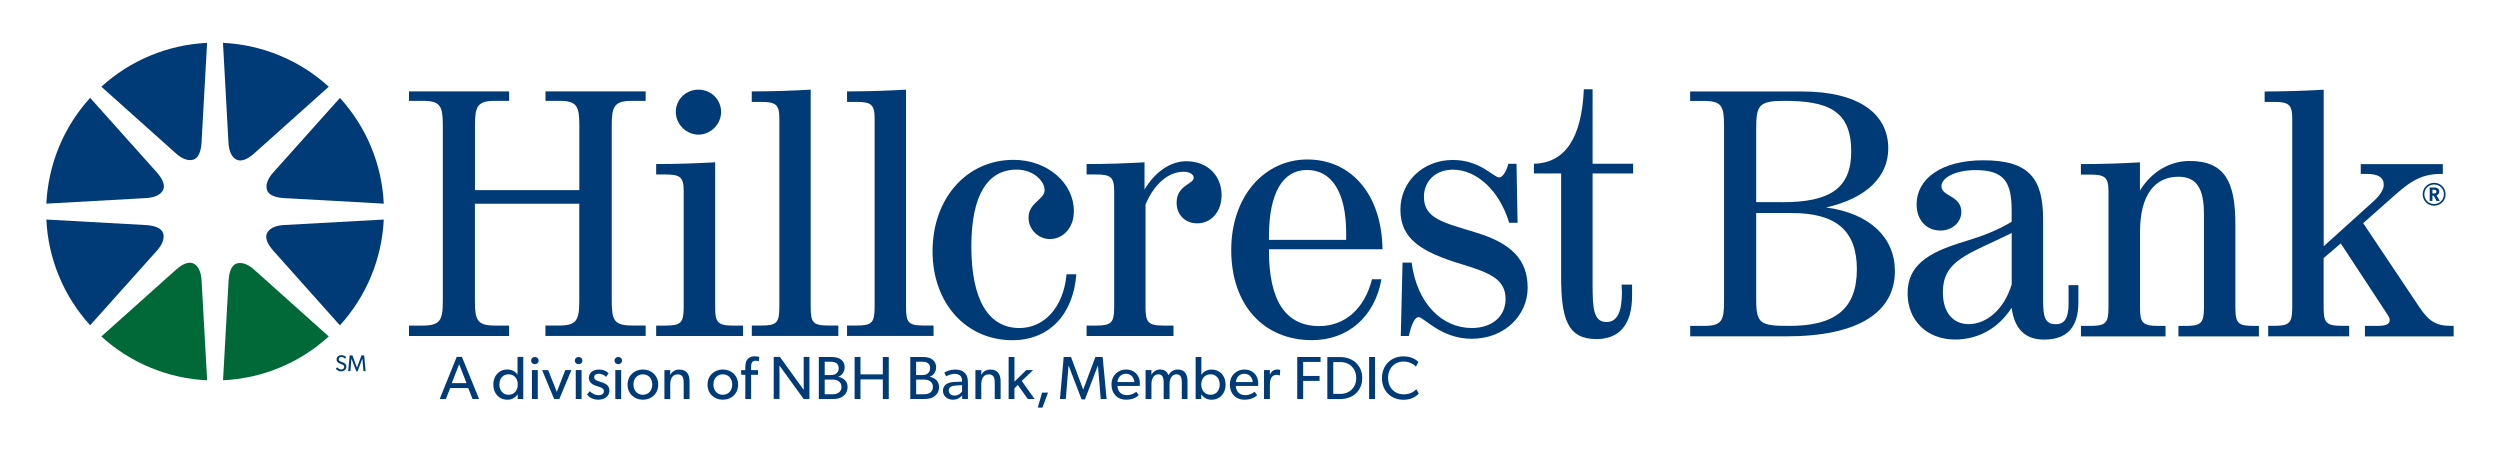 <?xml version="1.0" encoding="UTF-8"?>
<!-- Generator: Adobe Illustrator 27.8.0, SVG Export Plug-In . SVG Version: 6.00 Build 0)  -->
<svg xmlns="http://www.w3.org/2000/svg" xmlns:xlink="http://www.w3.org/1999/xlink" version="1.1" id="Layer_1" x="0px" y="0px" viewBox="0 0 399.6 72" style="enable-background:new 0 0 399.6 72;" xml:space="preserve">
<style type="text/css">
	.st0{fill:#006937;}
	.st1{fill:#003B77;}
</style>
<g>
	<path class="st0" d="M33.11,60.79c-3.03-0.14-6.1-0.8-9.07-2.03c-2.97-1.23-5.59-2.93-7.84-4.98l11.93-10.67   c1.04-0.93,2.08-1.35,2.8-0.99c0.73,0.37,1.21,1.28,1.29,2.68L33.11,60.79z"></path>
	<path class="st0" d="M52.55,53.78c-2.25,2.05-4.87,3.75-7.84,4.98c-2.97,1.23-6.03,1.88-9.06,2.02l0.89-15.98   c0.08-1.4,0.51-2.43,1.28-2.68c0.77-0.25,1.76,0.05,2.81,0.99L52.55,53.78z"></path>
	<path class="st1" d="M61.34,35.09c-0.14,3.04-0.8,6.1-2.03,9.07c-1.23,2.97-2.93,5.59-4.98,7.84L43.67,40.06   c-0.93-1.04-1.35-2.08-0.99-2.8c0.37-0.73,1.28-1.21,2.68-1.29L61.34,35.09z"></path>
	<path class="st1" d="M54.34,15.65c2.04,2.25,3.75,4.87,4.98,7.84c1.23,2.97,1.88,6.03,2.02,9.06l-15.98-0.89   c-1.4-0.08-2.43-0.51-2.68-1.28c-0.25-0.77,0.05-1.76,0.99-2.81L54.34,15.65z"></path>
	<path class="st1" d="M35.64,6.85c3.03,0.14,6.1,0.8,9.07,2.03c2.97,1.23,5.59,2.93,7.84,4.98L40.62,24.53   c-1.04,0.93-2.08,1.36-2.81,0.99c-0.73-0.37-1.21-1.28-1.29-2.68L35.64,6.85z"></path>
	<path class="st1" d="M16.2,13.86c2.25-2.05,4.87-3.75,7.84-4.98C27.01,7.65,30.07,7,33.1,6.85l-0.89,15.98   c-0.08,1.4-0.51,2.43-1.28,2.68c-0.77,0.25-1.76-0.05-2.81-0.99L16.2,13.86z"></path>
	<path class="st1" d="M7.41,32.55c0.14-3.03,0.8-6.1,2.02-9.07c1.23-2.97,2.93-5.59,4.98-7.84l10.67,11.93   c0.93,1.04,1.35,2.08,0.99,2.8c-0.37,0.73-1.29,1.21-2.68,1.29L7.41,32.55z"></path>
	<path class="st1" d="M14.41,51.99c-2.05-2.25-3.75-4.87-4.98-7.84c-1.23-2.97-1.88-6.03-2.02-9.06l15.98,0.89   c1.4,0.08,2.43,0.51,2.68,1.29c0.25,0.77-0.05,1.76-0.99,2.8L14.41,51.99z"></path>
	<g>
		<path class="st1" d="M76.58,63.78h-1.05l-0.69-1.75h-2.88l-0.69,1.75h-0.99L73,57.04h0.83L76.58,63.78z M74.57,61.24l-1.18-3.02    l-1.18,3.02H74.57z"></path>
		<path class="st1" d="M83.65,63.78h-0.9v-0.74h-0.02c-0.38,0.57-0.95,0.85-1.63,0.85c-1.37,0-2.25-1.05-2.25-2.43    c0-1.36,0.88-2.4,2.23-2.4c0.75,0,1.3,0.33,1.62,0.81h0.02v-2.82h0.92V63.78z M81.29,59.83c-0.93,0-1.47,0.7-1.47,1.63    c0,0.92,0.55,1.64,1.47,1.64c0.92,0,1.47-0.71,1.47-1.64C82.76,60.53,82.21,59.83,81.29,59.83z"></path>
		<path class="st1" d="M85.5,58.21c-0.36,0-0.61-0.24-0.61-0.57c0-0.33,0.25-0.58,0.61-0.58c0.35,0,0.6,0.24,0.6,0.58    C86.1,57.97,85.85,58.21,85.5,58.21z M85.96,63.78h-0.94v-4.63h0.94V63.78z"></path>
		<path class="st1" d="M91.33,59.16l-1.93,4.63h-0.82l-1.93-4.63h0.97L89,62.64l1.36-3.49H91.33z"></path>
		<path class="st1" d="M92.49,58.21c-0.36,0-0.61-0.24-0.61-0.57c0-0.33,0.25-0.58,0.61-0.58c0.35,0,0.6,0.24,0.6,0.58    C93.1,57.97,92.84,58.21,92.49,58.21z M92.96,63.78h-0.93v-4.63h0.93V63.78z"></path>
		<path class="st1" d="M96.92,63.48c-0.32,0.26-0.75,0.41-1.29,0.41c-0.78,0-1.41-0.32-1.8-0.83l0.45-0.55    c0.35,0.43,0.94,0.66,1.36,0.66c0.43,0,0.89-0.15,0.89-0.66c0-0.51-0.73-0.66-1.04-0.77c-0.31-0.11-0.42-0.13-0.63-0.24    c-0.29-0.15-0.73-0.45-0.73-1.11c0-0.86,0.74-1.32,1.56-1.32c0.82,0,1.29,0.29,1.58,0.6l-0.39,0.57c-0.27-0.28-0.72-0.5-1.17-0.5    c-0.45,0-0.74,0.19-0.74,0.57c0,0.38,0.45,0.55,0.91,0.69c0.25,0.09,0.43,0.15,0.62,0.22c0.18,0.08,0.4,0.2,0.54,0.33    c0.18,0.17,0.37,0.44,0.37,0.86C97.4,62.88,97.23,63.23,96.92,63.48z"></path>
		<path class="st1" d="M98.83,58.21c-0.36,0-0.61-0.24-0.61-0.57c0-0.33,0.25-0.58,0.61-0.58c0.35,0,0.6,0.24,0.6,0.58    C99.43,57.97,99.18,58.21,98.83,58.21z M99.29,63.78h-0.94v-4.63h0.94V63.78z"></path>
		<path class="st1" d="M102.76,63.89c-1.38,0-2.45-0.97-2.45-2.41c0-1.43,1.07-2.42,2.45-2.42c1.37,0,2.45,0.98,2.45,2.42    C105.21,62.93,104.14,63.89,102.76,63.89z M102.76,59.83c-0.93,0-1.51,0.72-1.51,1.63c0,0.92,0.58,1.64,1.51,1.64    c0.93,0,1.5-0.72,1.5-1.64C104.26,60.55,103.69,59.83,102.76,59.83z"></path>
		<path class="st1" d="M110.21,63.78h-0.93V61.2c0-0.78-0.14-1.36-0.96-1.36c-0.87,0-1.19,0.73-1.19,1.62v2.33h-0.93v-4.63h0.93    l-0.01,0.73h0.03c0.24-0.46,0.74-0.82,1.41-0.82c1.31,0,1.66,0.87,1.66,1.98V63.78z"></path>
		<path class="st1" d="M115.54,63.89c-1.38,0-2.45-0.97-2.45-2.41c0-1.43,1.07-2.42,2.45-2.42c1.37,0,2.44,0.98,2.44,2.42    C117.98,62.93,116.91,63.89,115.54,63.89z M115.54,59.83c-0.94,0-1.51,0.72-1.51,1.63c0,0.92,0.57,1.64,1.51,1.64    c0.92,0,1.5-0.72,1.5-1.64C117.04,60.55,116.46,59.83,115.54,59.83z"></path>
		<path class="st1" d="M121.3,57.75c0,0-0.26-0.09-0.53-0.09c-0.61,0-0.71,0.46-0.71,0.98v0.52h1.1v0.75h-1.1v3.87h-0.93v-3.87    h-0.66v-0.75h0.66V58.7c0-0.6,0.12-0.99,0.31-1.24c0.2-0.25,0.57-0.51,1.11-0.51c0.54,0,0.8,0.11,0.8,0.11L121.3,57.75z"></path>
		<path class="st1" d="M129.38,63.78h-0.92l-3.88-5.36c0,0,0.02,0.91,0.02,1.78v3.57h-0.93v-6.72h0.99l3.81,5.28    c0,0-0.01-0.83-0.01-1.71v-3.57h0.92V63.78z"></path>
		<path class="st1" d="M134.75,63.34c-0.42,0.33-0.95,0.44-1.69,0.44h-2.18v-6.72h1.81c0.63,0,1.18,0.05,1.6,0.32    c0.41,0.26,0.72,0.66,0.72,1.36c0,0.71-0.46,1.3-1.02,1.47v0.02c0.91,0.18,1.49,0.75,1.49,1.64    C135.47,62.58,135.17,63.01,134.75,63.34z M133.61,58c-0.24-0.14-0.49-0.18-0.92-0.18h-0.87v2.13h0.79c0.47,0,0.78-0.04,1-0.2    c0.22-0.17,0.45-0.4,0.45-0.89C134.06,58.38,133.85,58.12,133.61,58z M134.01,60.91c-0.33-0.23-0.75-0.24-1.18-0.24h-1.01v2.35    h1.01c0.43,0,0.85-0.01,1.18-0.23c0.33-0.22,0.49-0.52,0.49-0.94C134.5,61.41,134.34,61.13,134.01,60.91z"></path>
		<path class="st1" d="M142.06,63.78h-0.95v-3.14h-3.57v3.14h-0.94v-6.72h0.94v2.78h3.57v-2.78h0.95V63.78z"></path>
		<path class="st1" d="M149.37,63.34c-0.42,0.33-0.96,0.44-1.69,0.44h-2.18v-6.72h1.81c0.63,0,1.18,0.05,1.6,0.32    c0.41,0.26,0.72,0.66,0.72,1.36c0,0.71-0.46,1.3-1.02,1.47v0.02c0.91,0.18,1.49,0.75,1.49,1.64    C150.09,62.58,149.79,63.01,149.37,63.34z M148.23,58c-0.24-0.14-0.49-0.18-0.93-0.18h-0.87v2.13h0.79c0.47,0,0.78-0.04,1-0.2    c0.22-0.17,0.45-0.4,0.45-0.89C148.68,58.38,148.46,58.12,148.23,58z M148.63,60.91c-0.33-0.23-0.75-0.24-1.18-0.24h-1.01v2.35    h1.01c0.43,0,0.85-0.01,1.18-0.23c0.33-0.22,0.49-0.52,0.49-0.94C149.12,61.41,148.96,61.13,148.63,60.91z"></path>
		<path class="st1" d="M154.71,63.78h-0.91l-0.01-0.58c-0.18,0.2-0.62,0.69-1.47,0.69c-0.86,0-1.6-0.54-1.6-1.43    c0-0.91,0.74-1.36,1.81-1.41l1.24-0.05v-0.19c0-0.7-0.48-1.05-1.15-1.05c-0.67,0-1.24,0.3-1.39,0.4l-0.28-0.62    c0.34-0.2,0.96-0.47,1.73-0.47c0.77,0,1.22,0.21,1.53,0.53c0.31,0.32,0.5,0.71,0.5,1.5V63.78z M153.78,61.56l-1.08,0.07    c-0.75,0.04-1.05,0.36-1.05,0.8c0,0.44,0.34,0.8,0.95,0.8c0.6,0,1-0.41,1.18-0.67V61.56z"></path>
		<path class="st1" d="M159.93,63.78H159V61.2c0-0.78-0.14-1.36-0.96-1.36c-0.87,0-1.19,0.73-1.19,1.62v2.33h-0.94v-4.63h0.94    l-0.01,0.73h0.03c0.24-0.46,0.74-0.82,1.41-0.82c1.31,0,1.66,0.87,1.66,1.98V63.78z"></path>
		<path class="st1" d="M165.37,63.78h-1.09l-1.59-2.24l-0.54,0.51v1.73h-0.93v-6.72h0.93v3.94l1.89-1.85h1.09l-1.81,1.74    L165.37,63.78z"></path>
		<path class="st1" d="M167.52,62.75l-0.9,2.4h-0.74l0.68-2.4H167.52z"></path>
		<path class="st1" d="M176.88,63.78h-0.94l-0.44-5.31h-0.03l-2.05,5.37h-0.54l-2.06-5.37h-0.03l-0.43,5.31h-0.94l0.6-6.72h1.17    l1.94,5.19h0.02l1.94-5.19h1.16L176.88,63.78z"></path>
		<path class="st1" d="M182.17,61.69h-3.56c0.05,0.91,0.63,1.47,1.49,1.47c0.87,0,1.42-0.47,1.53-0.54l0.39,0.54    c-0.06,0.05-0.65,0.73-2.04,0.73c-1.37,0-2.32-0.95-2.32-2.43c0-1.46,1.06-2.4,2.35-2.4c1.29,0,2.19,0.92,2.19,2.21    C182.19,61.46,182.17,61.69,182.17,61.69z M181.31,61.07c-0.01-0.52-0.4-1.33-1.33-1.33c-0.93,0-1.33,0.77-1.36,1.33H181.31z"></path>
		<path class="st1" d="M189.82,63.78h-0.92v-2.7c0-0.54-0.1-1.25-0.85-1.25c-0.74,0-1.11,0.71-1.11,1.54v2.41h-0.94v-2.7    c0-0.68-0.17-1.25-0.84-1.25c-0.74,0-1.11,0.71-1.11,1.54v2.41h-0.94v-4.63h0.94l-0.01,0.73h0.03c0.21-0.43,0.72-0.82,1.33-0.82    c0.68,0,1.16,0.31,1.37,0.92c0.31-0.58,0.82-0.92,1.47-0.92c1.24,0,1.57,0.9,1.57,1.91V63.78z"></path>
		<path class="st1" d="M193.66,63.89c-0.67,0-1.25-0.27-1.63-0.84h-0.02v0.73h-0.9v-6.72h0.92v2.82h0.02    c0.35-0.5,0.89-0.81,1.62-0.81c1.35,0,2.23,1.03,2.23,2.4C195.91,62.84,195.04,63.89,193.66,63.89z M193.49,59.83    c-0.93,0-1.48,0.7-1.48,1.63c0,0.92,0.56,1.64,1.48,1.64c0.92,0,1.47-0.71,1.47-1.64C194.96,60.53,194.41,59.83,193.49,59.83z"></path>
		<path class="st1" d="M201.09,61.69h-3.56c0.05,0.91,0.63,1.47,1.49,1.47c0.87,0,1.42-0.47,1.53-0.54l0.39,0.54    c-0.06,0.05-0.65,0.73-2.04,0.73c-1.37,0-2.32-0.95-2.32-2.43c0-1.46,1.06-2.4,2.35-2.4c1.28,0,2.19,0.92,2.19,2.21    C201.12,61.46,201.09,61.69,201.09,61.69z M200.23,61.07c-0.01-0.52-0.4-1.33-1.33-1.33c-0.92,0-1.33,0.77-1.36,1.33H200.23z"></path>
		<path class="st1" d="M204.57,60.01h-0.04c-0.09-0.04-0.25-0.1-0.51-0.1c-0.41,0-0.66,0.26-0.76,0.39    c-0.09,0.13-0.28,0.49-0.28,1.17v2.31h-0.94v-4.63h0.94l-0.01,0.71H203c0.22-0.53,0.64-0.8,1.14-0.8c0.31,0,0.49,0.08,0.49,0.08    L204.57,60.01z"></path>
		<path class="st1" d="M211.08,57.85h-2.78v2.24h2.62v0.79h-2.62v2.9h-0.95v-6.72h3.73V57.85z"></path>
		<path class="st1" d="M216.7,62.91c-0.49,0.45-1.35,0.88-2.51,0.88h-2.03v-6.72h2.03c1.17,0,2.02,0.43,2.51,0.88    c0.49,0.45,1.04,1.23,1.04,2.48C217.74,61.68,217.19,62.46,216.7,62.91z M215.98,58.49c-0.37-0.35-0.97-0.62-1.79-0.62h-1.08v5.09    h1.08c0.82,0,1.42-0.27,1.79-0.62c0.37-0.35,0.8-0.94,0.8-1.92C216.78,59.45,216.35,58.85,215.98,58.49z"></path>
		<path class="st1" d="M219.79,63.78h-0.95v-6.72h0.95V63.78z"></path>
		<path class="st1" d="M226.78,62.91c-0.42,0.47-1.18,0.99-2.45,0.99c-1.96,0-3.44-1.37-3.44-3.47c0-2.09,1.51-3.47,3.44-3.47    c1.26,0,2.02,0.53,2.39,0.89l-0.4,0.76c-0.26-0.33-1.01-0.82-1.95-0.82c-1.45,0-2.5,1.04-2.5,2.62c0,1.58,1.06,2.62,2.5,2.62    c0.89,0,1.57-0.34,2.01-0.82L226.78,62.91z"></path>
	</g>
	<g>
		<g>
			<path class="st1" d="M280.71,47.9c0,3.86,0.67,4.19,5.31,4.19c7.26,0,10.78-2.68,10.78-9.05c0-6.2-3.35-8.99-10.39-8.99h-5.7     V47.9z M284.9,32.32c7.54,0,11-2.18,11-8.1c0-6.54-3.69-8.1-10.72-8.1c-4.03,0-4.47,0.72-4.47,4.41v11.78H284.9z M270.15,52.09     h2.18c2.85,0,3.24-0.78,3.24-3.91V20.04c0-3.08-0.39-3.91-3.24-3.91h-2.18v-1.51h17.87c9.1,0,13.8,3.57,13.8,9.1     c0,4.52-3.47,7.98-9.94,9.44c7.04,0.94,11,4.85,11,10.16c0,6.54-5.75,10.44-17.36,10.44h-15.36V52.09z"></path>
			<path class="st1" d="M310.55,46.73c0,3.24,1.63,5.08,4.13,5.08c2.79,0,5.65-2.29,6.87-6.36v-8.21     C314.57,40.7,310.55,41.54,310.55,46.73 M312.5,54.27c-4.52,0-7.59-3.07-7.59-7.37c0-4.35,3.01-6.48,8.98-8.26     c2.79-0.84,5.36-1.79,7.65-3.19v-1.84c0-4.47-1.17-6.42-5.75-6.42c-3.29,0-5.47,1.23-5.47,2.57c0,1.68,3.18,1.45,3.18,4.13     c0,1.62-1.45,2.96-3.35,2.96c-2.18,0-3.8-1.62-3.8-4.19c0-4.08,3.96-7.04,10.67-7.04c7.37,0,9.55,2.96,9.55,9.44v12.96     c0,2.57,0.28,3.8,2.01,3.8c1.45,0,2.06-1,2.06-3.29v-2.96h1.57v2.74c0,3.91-1.73,5.97-5.48,5.97c-3.07,0-4.74-1.73-5.19-5.08     C319.38,52.54,316.14,54.27,312.5,54.27"></path>
			<path class="st1" d="M332.61,52.09h1.5c2.46,0,2.91-0.44,2.91-2.96v-18.6c0-2.23-0.62-2.62-2.91-2.62h-1.5v-1.68     c3.3,0,6.43-0.11,9.44-0.28v4.52c1.84-3.07,4.86-4.74,7.93-4.74c5.7,0,7.32,3.4,7.32,10.16v13.24c0,2.73,0.56,2.96,3.13,2.96     h0.63v1.68h-12.86v-1.68h1.17c2.46,0,2.91-0.44,2.91-2.96V34.22c0-4.02-1.12-5.97-4.08-5.97c-3.69,0-6.14,2.79-6.14,8.82v12.06     c0,2.45,0.39,2.96,2.9,2.96h1.18v1.68h-13.52V52.09z"></path>
			<path class="st1" d="M379.46,32.1c1.01-0.95,1.56-1.84,1.56-2.57c0-1.17-0.9-1.73-2.73-1.73h-0.95v-1.56h13.12v1.56h-0.33     c-3.58,0-5.41,1.68-8.05,4.02l-4.35,3.85l8.93,13.35c1.45,2.17,2.57,3.07,5.08,3.07h0.45v1.68h-14.18v-1.68h1.79     c1.44,0,2.17-0.17,2.17-0.95c0-0.33-0.22-0.67-0.56-1.17l-7.26-11.06l-2.74,2.34v7.87c0,2.45,0.39,2.96,2.9,2.96h1.18v1.68     h-12.94v-1.68h0.94c2.45,0,2.9-0.44,2.9-2.96V18.92c0-2.23-0.61-2.63-2.9-2.63h-1.51v-1.67c3.29,0,6.48-0.11,9.44-0.28v25.02     L379.46,32.1z"></path>
			<path class="st1" d="M215.17,38.34v-1.12c0-6.53-2.34-10.05-6.25-10.05c-3.91,0-6.09,3.68-6.09,10.67v0.5H215.17z M209.7,54.37     c-7.6,0-12.9-5.48-12.9-14.41c0-8.66,5.36-14.47,12.17-14.47c6.93,0,11.89,5.48,12.01,14.35h-18.15v0.22     c0,8.04,2.68,12.06,8.04,12.06c4.02,0,7.21-2.68,8.43-7.48h1.51C219.75,50.63,215.45,54.37,209.7,54.37"></path>
			<path class="st1" d="M242.4,26.17l0.17,9.44h-1.34c-1.62-5.36-5.36-8.49-8.99-8.49c-2.79,0-4.64,1.84-4.64,4.35     c0,3.52,3.24,4.13,8.32,5.7c5.7,1.73,8.26,4.36,8.26,8.83c0,4.35-3.63,8.15-8.94,8.15c-4.91,0-7.65-3.46-8.49-3.46     c-0.56,0-1.12,1.01-1.56,3.02h-1.29l0.28-11.73h1.46c0.84,6.53,4.86,10.45,9.6,10.45c3.24,0,5.41-1.84,5.41-4.64     c0-3.12-2.45-4.19-7.09-5.58c-6.42-1.96-9.72-4.02-9.72-8.71c0-4.41,3.58-7.93,8.38-7.93c4.41,0,6.48,2.79,7.43,2.79     c0.44,0,1.06-0.73,1.45-2.18H242.4z"></path>
			<path class="st1" d="M260.87,47.28c0,4.58-2.01,6.92-5.7,6.92c-4.64,0-5.64-3.29-5.64-9.99V27.73h-4.35v-1.56     c5.03-0.11,7.65-4.19,7.98-11.9h1.4v11.9h6.48v1.56h-6.48v17.76c0,3.91,0.17,5.98,2.24,5.98c1.67,0,2.45-1.57,2.45-4.8     c0-0.11-0.05-0.5-0.05-1.18h1.67V47.28z"></path>
			<path class="st1" d="M79.14,52.04h2.23v1.67H65.37v-1.67h2.18c2.79,0,3.23-0.84,3.23-3.9V20.02c0-3.07-0.39-3.9-3.23-3.9h-2.18     v-1.51h16.01v1.51h-2.23c-2.85,0-3.23,0.89-3.23,3.9v10.37h16.68V20.02c0-3.07-0.39-3.9-3.23-3.9h-2.18v-1.51h16.01v1.51h-2.18     c-2.84,0-3.24,0.89-3.24,3.9v28.11c0,3.06,0.39,3.9,3.24,3.9h2.18v1.67H87.18v-1.67h2.18c2.79,0,3.23-0.84,3.23-3.9V32.57H75.91     v15.56C75.91,51.2,76.3,52.04,79.14,52.04z"></path>
			<path class="st1" d="M114.31,49.08c0,2.45,0.39,2.96,2.9,2.96h1.56v1.67h-13.89v-1.67h1.5c2.46,0,2.9-0.45,2.9-2.96V30.51     c0-2.23-0.61-2.62-2.9-2.62h-1.5v-1.67c3.29,0,6.41-0.11,9.43-0.28V49.08z M115.26,17.9c0,1.95-1.67,3.62-3.62,3.62     c-1.95,0-3.62-1.68-3.62-3.62c0-1.95,1.56-3.57,3.62-3.57C113.64,14.33,115.26,15.89,115.26,17.9z"></path>
			<path class="st1" d="M124.57,49.08V18.91c0-2.23-0.61-2.62-2.9-2.62h-1.51v-1.68c3.29,0,6.47-0.11,9.42-0.28v34.74     c0,2.45,0.33,2.96,2.84,2.96H134v1.67h-13.83v-1.67h1.51C124.13,52.04,124.57,51.59,124.57,49.08z"></path>
			<path class="st1" d="M139.8,49.08V18.91c0-2.23-0.61-2.62-2.9-2.62h-1.51v-1.68c3.29,0,6.47-0.11,9.43-0.28v34.74     c0,2.45,0.33,2.96,2.84,2.96h1.56v1.67h-13.83v-1.67h1.51C139.35,52.04,139.8,51.59,139.8,49.08z"></path>
			<path class="st1" d="M161.83,54.38c-7.36,0-12.77-5.85-12.77-14.22c0-8.48,5.47-14.61,12.94-14.61c5.41,0,9.65,3.68,9.65,8.2     c0,2.68-1.73,4.46-3.85,4.46c-1.84,0-3.4-1.56-3.4-3.4c0-2.45,2.57-2.9,2.57-4.41c0-1.5-1.84-3.29-4.46-3.29     c-4.68,0-7.25,4.12-7.25,12.27c0,8.65,2.79,13.05,7.69,13.05c3.91,0,7.03-3.23,7.53-8.59h1.56     C171.54,50.47,167.52,54.38,161.83,54.38z"></path>
			<path class="st1" d="M186.01,52.04h1.56v1.67h-13.89v-1.67h1.51c2.45,0,2.9-0.45,2.9-2.96V30.51c0-2.23-0.61-2.62-2.9-2.62h-1.51     v-1.67c3.29,0,6.41-0.11,9.26-0.28v4.35c1.78-2.96,4.24-4.52,6.69-4.52c3.4,0,5.63,2.34,5.63,5.41c0,2.68-1.67,4.52-3.9,4.52     c-1.9,0-3.29-1.34-3.29-3.29c0-2.84,2.73-2.95,2.73-4.01c0-0.5-0.61-0.95-1.62-0.95c-2.29,0-4.63,1.78-6.08,5.24v16.4     C183.11,51.53,183.5,52.04,186.01,52.04z"></path>
		</g>
		<path class="st1" d="M389.07,32.88c-1.03,0-1.83-0.8-1.83-1.83c0-1.03,0.81-1.83,1.83-1.83c1.03,0,1.83,0.8,1.83,1.83    C390.91,32.08,390.1,32.88,389.07,32.88z M389.07,29.49c-0.88,0-1.56,0.68-1.56,1.56s0.68,1.56,1.56,1.56    c0.88,0,1.56-0.68,1.56-1.56S389.96,29.49,389.07,29.49z M389.98,32.12h-0.52l-0.45-0.84h-0.21v0.84h-0.44v-2.15h0.76    c0.47,0,0.77,0.24,0.77,0.65c0,0.41-0.27,0.56-0.44,0.6L389.98,32.12z M389.05,30.33h-0.25v0.59h0.25c0.21,0,0.39-0.05,0.39-0.29    C389.43,30.38,389.25,30.33,389.05,30.33z"></path>
	</g>
	<g>
		<path class="st1" d="M55.11,59.16c-0.16,0.13-0.36,0.2-0.62,0.2c-0.44,0-0.69-0.28-0.81-0.42l0.21-0.24    c0.13,0.17,0.36,0.36,0.64,0.36c0.27,0,0.49-0.16,0.49-0.42c0-0.26-0.28-0.36-0.41-0.41c-0.13-0.05-0.31-0.12-0.4-0.17    c-0.05-0.03-0.16-0.08-0.25-0.18c-0.09-0.09-0.16-0.23-0.16-0.44c0-0.2,0.09-0.37,0.23-0.48c0.14-0.12,0.33-0.19,0.58-0.19    c0.41,0,0.65,0.25,0.72,0.32l-0.19,0.24c-0.12-0.13-0.31-0.27-0.55-0.27c-0.25,0-0.44,0.12-0.44,0.35c0,0.23,0.17,0.32,0.32,0.38    l0.46,0.19c0.05,0.02,0.2,0.11,0.28,0.2c0.08,0.1,0.15,0.23,0.15,0.42C55.37,58.84,55.27,59.03,55.11,59.16z"></path>
		<path class="st1" d="M58.44,59.32h-0.35l-0.16-1.98h-0.01l-0.77,2.01h-0.2l-0.77-2.01h-0.01l-0.16,1.98h-0.35l0.23-2.51h0.44    l0.72,1.94h0.01l0.72-1.94h0.43L58.44,59.32z"></path>
	</g>
</g>
</svg>
